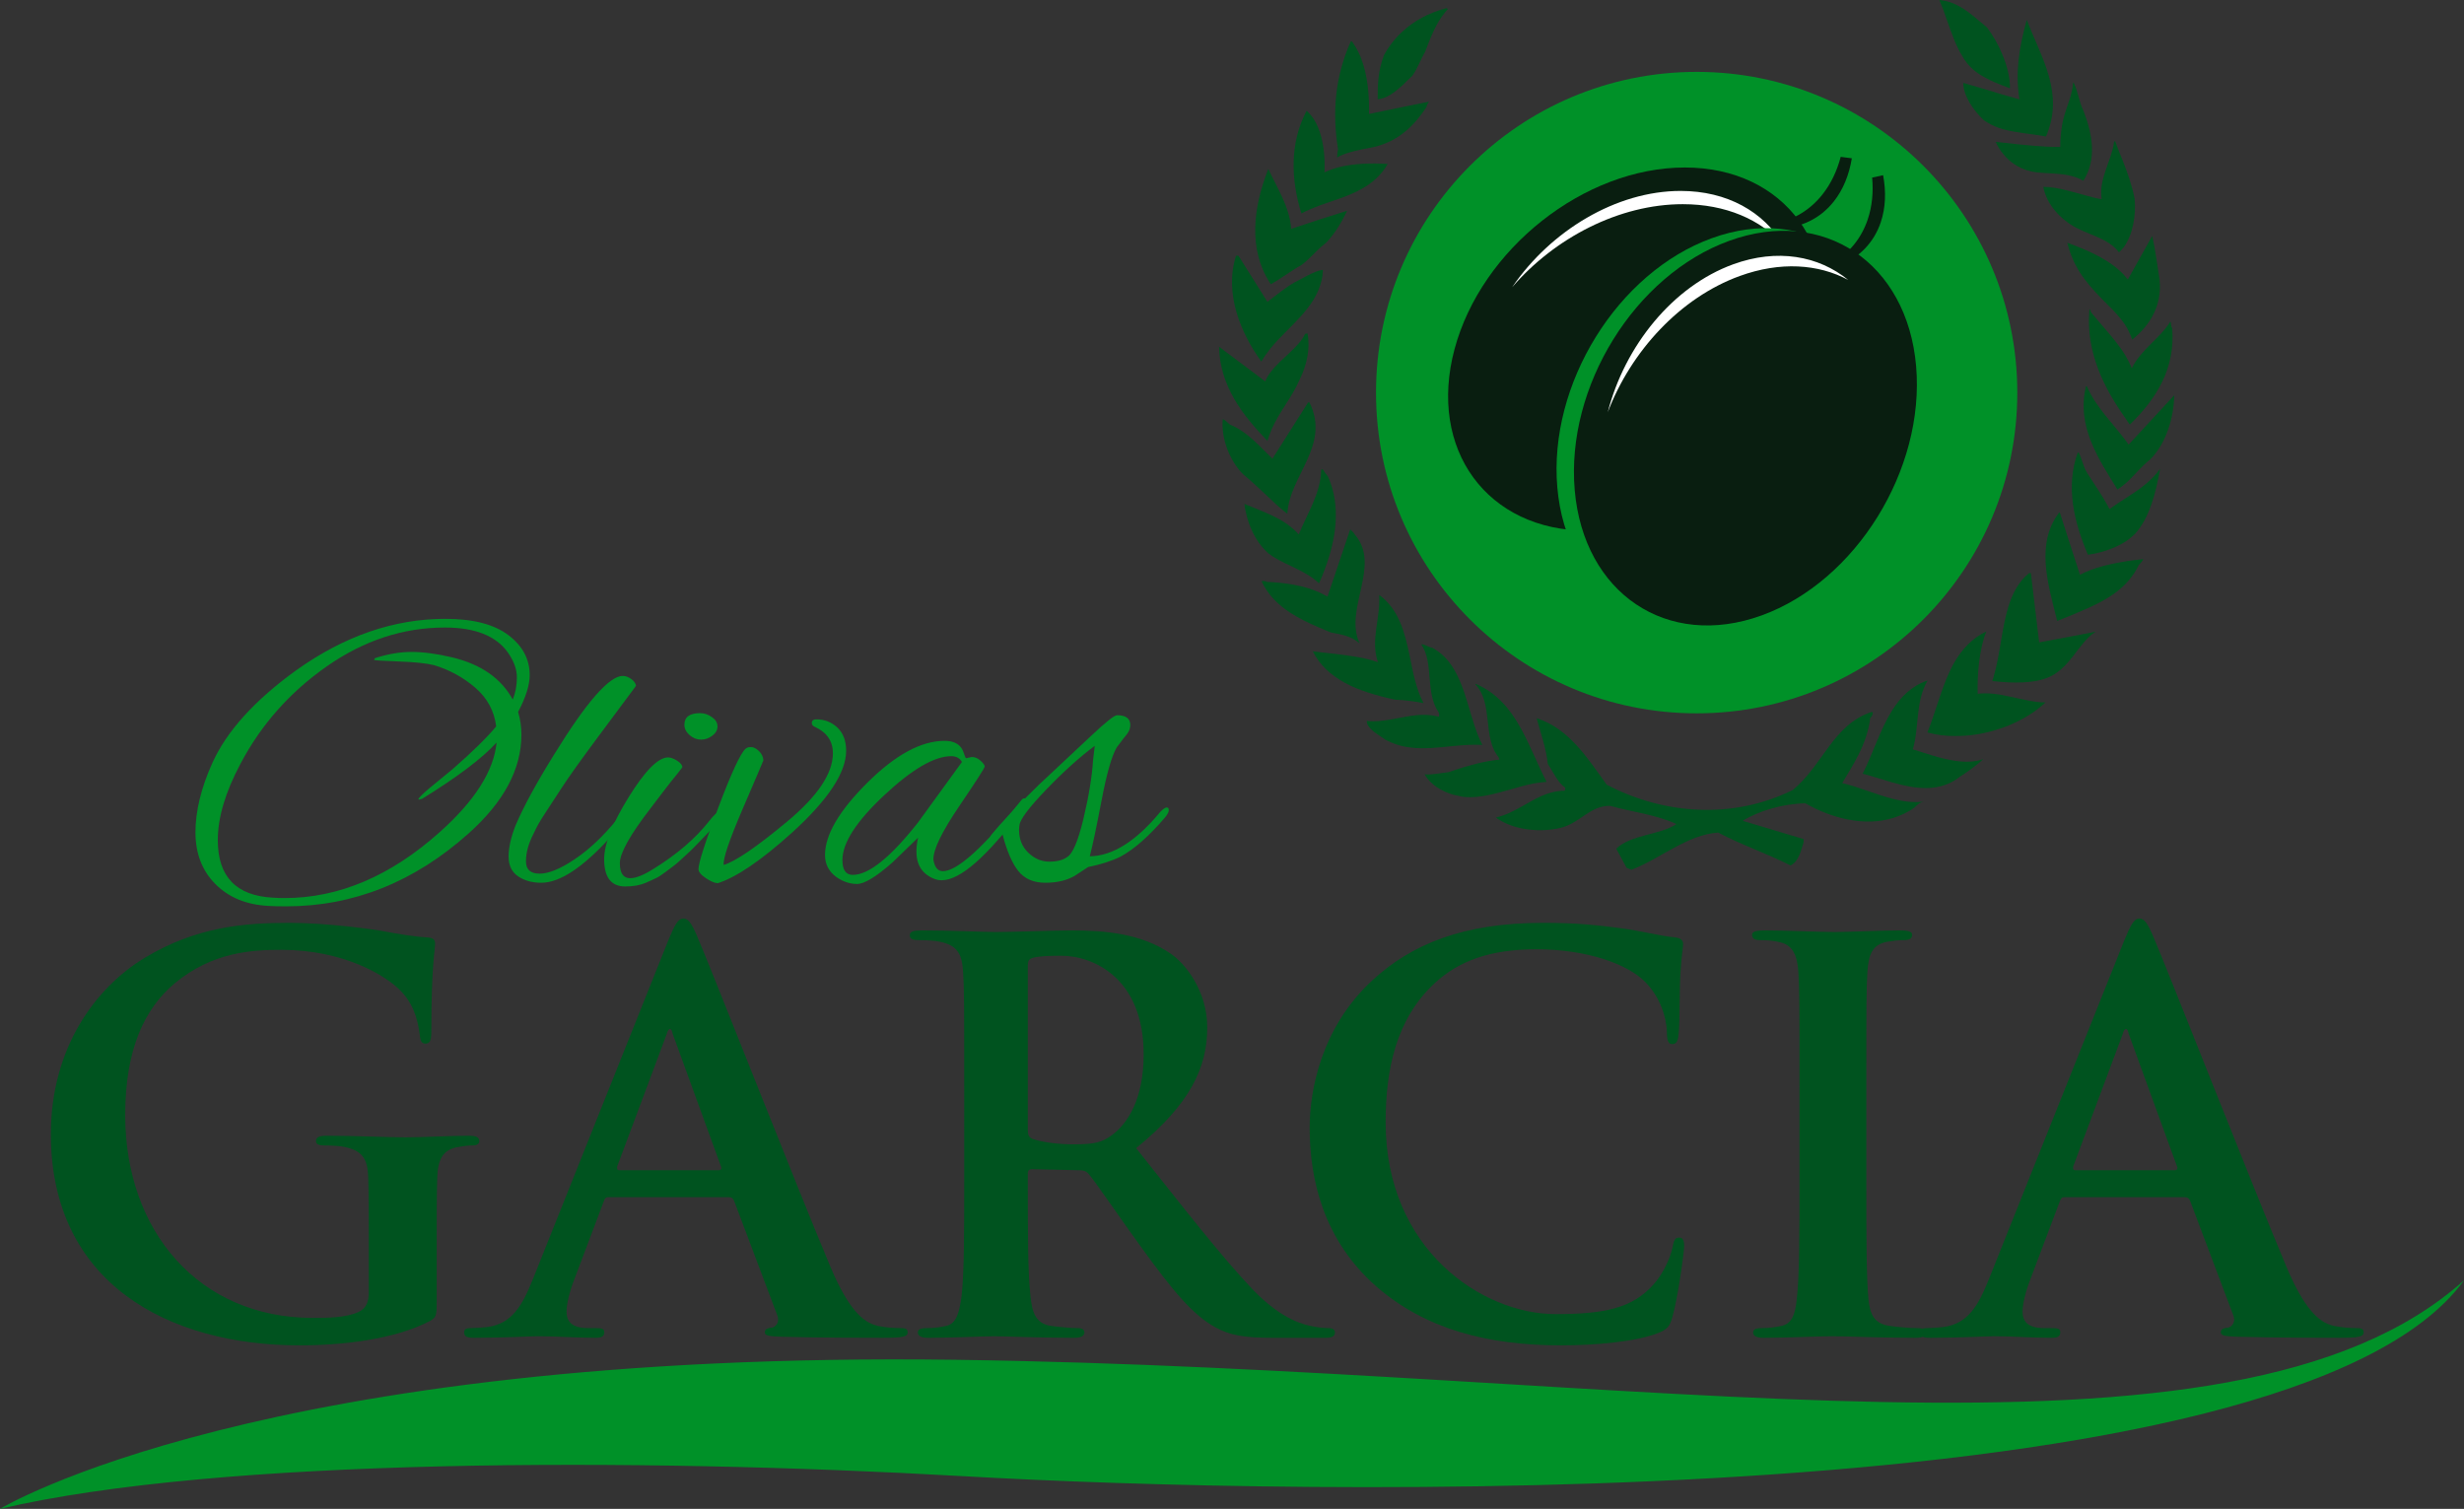<!-- Generator: Adobe Illustrator 21.0.2, SVG Export Plug-In  -->
<svg version="1.1"
	 xmlns="http://www.w3.org/2000/svg" xmlns:xlink="http://www.w3.org/1999/xlink" xmlns:a="http://ns.adobe.com/AdobeSVGViewerExtensions/3.0/"
	 x="0px" y="0px" width="275.521px" height="168.711px" viewBox="0 0 275.521 168.711"
	 style="enable-background:new 0 0 275.521 168.711;" xml:space="preserve">
<rect x="0" y="0" width="275.521" height="168.711" fill="#333333" stroke="none"/>
<style type="text/css">
	.st0{fill:#00531F;}
	.st1{fill:#009128;}
	.st2{fill:#091E10;}
	.st3{fill:#FFFFFF;}
	.st4{font-family:'Trajan-Bold';}
	.st5{font-size:60.254px;}
	.st6{font-family:'AlexBrush-Regular';}
	.st7{font-size:46.254px;}
</style>
<defs>
</defs>
<g>
	<path class="st0" d="M48.831,145.551c0,1.627-0.06,1.747-0.783,2.169c-3.917,2.049-9.822,2.712-14.522,2.712
		c-14.763,0-27.839-6.99-27.839-23.621c0-9.641,5.001-16.39,10.485-19.704c5.785-3.495,11.147-3.917,16.209-3.917
		c4.158,0,9.46,0.724,10.666,0.965c1.266,0.241,3.375,0.603,4.76,0.662c0.723,0.061,0.844,0.302,0.844,0.724
		c0,0.663-0.422,2.35-0.422,9.882c0,0.964-0.181,1.266-0.663,1.266c-0.422,0-0.542-0.302-0.603-0.783
		c-0.181-1.386-0.482-3.314-2.049-5.002c-1.808-1.928-6.628-4.699-13.438-4.699c-3.314,0-7.713,0.24-11.931,3.735
		c-3.375,2.832-5.544,7.352-5.544,14.763c0,12.956,8.255,22.657,20.97,22.657c1.566,0,3.676,0,5.122-0.663
		c0.904-0.422,1.145-1.205,1.145-2.229v-5.664c0-3.013,0-5.303-0.06-7.11c-0.061-2.049-0.603-3.013-2.591-3.435
		c-0.482-0.12-1.506-0.181-2.35-0.181c-0.542,0-0.904-0.121-0.904-0.482c0-0.481,0.422-0.603,1.266-0.603
		c3.133,0,6.929,0.181,8.737,0.181c1.868,0,5.062-0.181,7.05-0.181c0.783,0,1.205,0.121,1.205,0.603
		c0,0.361-0.361,0.482-0.783,0.482c-0.482,0-0.904,0.061-1.627,0.181c-1.627,0.301-2.229,1.325-2.29,3.435
		c-0.061,1.808-0.061,4.218-0.061,7.23V145.551z"/>
	<path class="st0" d="M68.05,133.86c-0.301,0-0.422,0.121-0.542,0.482l-3.254,8.617c-0.603,1.506-0.904,2.952-0.904,3.675
		c0,1.085,0.542,1.868,2.41,1.868h0.904c0.723,0,0.904,0.121,0.904,0.482c0,0.481-0.362,0.603-1.024,0.603
		c-1.928,0-4.52-0.181-6.387-0.181c-0.663,0-3.977,0.181-7.11,0.181c-0.784,0-1.145-0.121-1.145-0.603
		c0-0.361,0.241-0.482,0.723-0.482c0.542,0,1.386-0.061,1.868-0.12c2.772-0.361,3.917-2.41,5.122-5.423l15.125-37.842
		c0.723-1.747,1.084-2.41,1.687-2.41c0.542,0,0.904,0.542,1.507,1.928c1.446,3.314,11.087,27.899,14.943,37.059
		c2.29,5.423,4.037,6.267,5.303,6.567c0.904,0.181,1.808,0.241,2.531,0.241c0.482,0,0.783,0.061,0.783,0.482
		c0,0.481-0.542,0.603-2.771,0.603c-2.169,0-6.568,0-11.389-0.121c-1.084-0.06-1.808-0.06-1.808-0.481
		c0-0.361,0.241-0.482,0.843-0.543c0.422-0.12,0.844-0.662,0.542-1.386l-4.82-12.774c-0.121-0.301-0.301-0.422-0.603-0.422H68.05z
		 M80.342,130.847c0.301,0,0.361-0.181,0.301-0.361l-5.423-14.884c-0.06-0.241-0.121-0.542-0.301-0.542s-0.301,0.301-0.361,0.542
		l-5.544,14.823c-0.06,0.241,0,0.422,0.241,0.422H80.342z"/>
	<path class="st0" d="M107.817,121.508c0-9.159,0-10.846-0.121-12.774c-0.121-2.049-0.603-3.013-2.591-3.435
		c-0.482-0.12-1.506-0.181-2.35-0.181c-0.663,0-1.024-0.12-1.024-0.542s0.421-0.543,1.326-0.543c3.193,0,6.99,0.181,8.255,0.181
		c2.049,0,6.628-0.181,8.496-0.181c3.796,0,7.833,0.362,11.087,2.592c1.688,1.145,4.098,4.218,4.098,8.255
		c0,4.459-1.868,8.557-7.954,13.497c5.363,6.749,9.521,12.112,13.076,15.848c3.374,3.495,5.845,3.917,6.749,4.098
		c0.662,0.12,1.205,0.181,1.687,0.181c0.482,0,0.724,0.181,0.724,0.482c0,0.481-0.422,0.603-1.146,0.603h-5.724
		c-3.375,0-4.881-0.302-6.448-1.146c-2.591-1.386-4.881-4.218-8.255-8.857c-2.411-3.314-5.182-7.411-5.966-8.315
		c-0.301-0.361-0.663-0.422-1.084-0.422l-5.242-0.12c-0.301,0-0.482,0.12-0.482,0.481v0.844c0,5.604,0,10.364,0.301,12.896
		c0.181,1.747,0.542,3.073,2.35,3.313c0.904,0.121,2.229,0.241,2.953,0.241c0.482,0,0.723,0.181,0.723,0.482
		c0,0.422-0.422,0.603-1.205,0.603c-3.495,0-7.954-0.181-8.858-0.181c-1.145,0-4.941,0.181-7.351,0.181
		c-0.783,0-1.205-0.181-1.205-0.603c0-0.302,0.241-0.482,0.964-0.482c0.904,0,1.627-0.12,2.169-0.241
		c1.205-0.24,1.506-1.566,1.748-3.313c0.301-2.531,0.301-7.291,0.301-12.835V121.508z M114.927,126.268
		c0,0.662,0.12,0.903,0.542,1.084c1.266,0.422,3.073,0.603,4.58,0.603c2.41,0,3.194-0.24,4.278-1.024
		c1.808-1.325,3.555-4.097,3.555-9.038c0-8.557-5.664-11.027-9.219-11.027c-1.506,0-2.591,0.061-3.194,0.241
		c-0.422,0.121-0.542,0.361-0.542,0.844V126.268z"/>
	<path class="st0" d="M153.917,143.863c-5.905-5.182-7.472-11.931-7.472-17.775c0-4.098,1.266-11.208,7.05-16.511
		c4.339-3.977,10.063-6.388,19.041-6.388c3.736,0,5.966,0.241,8.737,0.603c2.29,0.302,4.219,0.844,6.026,1.024
		c0.662,0.061,0.903,0.362,0.903,0.724c0,0.481-0.181,1.205-0.301,3.314c-0.121,1.988-0.061,5.302-0.181,6.507
		c-0.061,0.904-0.182,1.387-0.724,1.387c-0.482,0-0.603-0.482-0.603-1.326c-0.061-1.868-0.844-3.977-2.35-5.544
		c-1.989-2.108-6.688-3.735-12.232-3.735c-5.242,0-8.677,1.325-11.328,3.735c-4.399,4.038-5.544,9.762-5.544,15.607
		c0,14.341,10.906,21.451,18.981,21.451c5.362,0,8.616-0.603,11.026-3.374c1.024-1.146,1.808-2.893,2.049-3.978
		c0.181-0.964,0.302-1.205,0.783-1.205c0.422,0,0.543,0.422,0.543,0.904c0,0.723-0.724,5.965-1.326,8.014
		c-0.301,1.024-0.542,1.326-1.566,1.748c-2.41,0.964-6.99,1.386-10.847,1.386C166.33,150.431,159.4,148.624,153.917,143.863z"/>
	<path class="st0" d="M201.216,121.508c0-9.159,0-10.846-0.12-12.774c-0.121-2.049-0.724-3.073-2.049-3.374
		c-0.663-0.181-1.446-0.241-2.17-0.241c-0.603,0-0.964-0.12-0.964-0.603c0-0.361,0.482-0.482,1.446-0.482
		c2.29,0,6.086,0.181,7.833,0.181c1.507,0,5.062-0.181,7.352-0.181c0.783,0,1.266,0.121,1.266,0.482
		c0,0.482-0.361,0.603-0.964,0.603s-1.085,0.061-1.808,0.181c-1.627,0.302-2.109,1.326-2.229,3.435
		c-0.121,1.929-0.121,3.615-0.121,12.774v10.605c0,5.845,0,10.605,0.241,13.196c0.181,1.627,0.603,2.712,2.41,2.952
		c0.844,0.121,2.169,0.241,3.073,0.241c0.663,0,0.964,0.181,0.964,0.482c0,0.422-0.481,0.603-1.145,0.603
		c-3.977,0-7.773-0.181-9.4-0.181c-1.386,0-5.182,0.181-7.592,0.181c-0.783,0-1.205-0.181-1.205-0.603
		c0-0.302,0.24-0.482,0.964-0.482c0.903,0,1.627-0.12,2.169-0.241c1.205-0.24,1.566-1.265,1.748-3.013
		c0.301-2.53,0.301-7.291,0.301-13.136V121.508z"/>
	<path class="st0" d="M230.86,133.86c-0.301,0-0.422,0.121-0.542,0.482l-3.254,8.617c-0.603,1.506-0.904,2.952-0.904,3.675
		c0,1.085,0.543,1.868,2.41,1.868h0.904c0.723,0,0.904,0.121,0.904,0.482c0,0.481-0.362,0.603-1.024,0.603
		c-1.929,0-4.52-0.181-6.388-0.181c-0.663,0-3.977,0.181-7.11,0.181c-0.783,0-1.145-0.121-1.145-0.603
		c0-0.361,0.241-0.482,0.723-0.482c0.543,0,1.386-0.061,1.868-0.12c2.771-0.361,3.917-2.41,5.122-5.423l15.124-37.842
		c0.724-1.747,1.085-2.41,1.688-2.41c0.542,0,0.903,0.542,1.506,1.928c1.446,3.314,11.088,27.899,14.944,37.059
		c2.29,5.423,4.037,6.267,5.303,6.567c0.903,0.181,1.808,0.241,2.53,0.241c0.482,0,0.783,0.061,0.783,0.482
		c0,0.481-0.542,0.603-2.771,0.603c-2.169,0-6.568,0-11.389-0.121c-1.084-0.06-1.808-0.06-1.808-0.481
		c0-0.361,0.241-0.482,0.844-0.543c0.422-0.12,0.844-0.662,0.542-1.386l-4.82-12.774c-0.12-0.301-0.302-0.422-0.603-0.422H230.86z
		 M243.153,130.847c0.301,0,0.361-0.181,0.301-0.361l-5.423-14.884c-0.061-0.241-0.121-0.542-0.302-0.542s-0.301,0.301-0.361,0.542
		l-5.544,14.823c-0.06,0.241,0,0.422,0.241,0.422H243.153z"/>
</g>
<g>
	<path class="st1" d="M58.305,82.146c0,3.854-1.974,7.539-5.92,11.055c-6.075,5.427-12.875,8.141-20.398,8.141
		c-0.833,0-1.48-0.017-1.943-0.047c-2.467-0.123-4.448-0.933-5.943-2.428c-1.496-1.495-2.244-3.431-2.244-5.805
		c0-2.375,0.632-4.965,1.896-7.771c1.603-3.545,4.733-6.999,9.39-10.36c5.366-3.823,10.916-5.735,16.651-5.735
		c3.083,0,5.427,0.601,7.031,1.804c1.603,1.203,2.405,2.699,2.405,4.487c0,1.11-0.432,2.482-1.295,4.117
		C58.182,80.435,58.305,81.283,58.305,82.146z M57.334,78.215c0.308-0.74,0.462-1.565,0.462-2.475c0-0.909-0.34-1.842-1.018-2.798
		c-1.326-1.85-3.67-2.775-7.031-2.775c-4.656,0-9.05,1.442-13.182,4.325c-4.132,2.884-7.354,6.515-9.667,10.893
		c-1.696,3.177-2.544,6.029-2.544,8.557c0,4.071,2.05,6.214,6.152,6.43c0.431,0.03,0.863,0.046,1.295,0.046
		c6.074,0,11.856-2.451,17.345-7.354c3.947-3.516,6.074-6.861,6.383-10.037c-1.604,1.757-4.379,3.854-8.326,6.29l-0.37,0.093
		c-0.031,0-0.046-0.016-0.046-0.047c0-0.122,0.416-0.539,1.249-1.248l2.59-2.128c2.22-1.942,3.839-3.53,4.857-4.764
		c-0.216-1.727-0.995-3.168-2.336-4.325s-2.875-1.996-4.602-2.521c-0.864-0.216-2.197-0.354-4.001-0.417
		c-1.804-0.062-2.706-0.123-2.706-0.185c0-0.062,0.03-0.123,0.092-0.185c1.418-0.462,2.783-0.694,4.094-0.694
		c1.31,0,2.813,0.201,4.51,0.602C53.772,74.268,56.038,75.841,57.334,78.215z"/>
	<path class="st1" d="M58.813,96.3c0,0.925,0.509,1.388,1.526,1.388s2.328-0.539,3.932-1.619c1.603-1.079,3.161-2.544,4.672-4.394
		c0.37-0.493,0.663-0.74,0.879-0.74c0.215,0,0.324,0.093,0.324,0.277s-0.632,0.987-1.896,2.405
		c-3.084,3.393-5.659,5.088-7.725,5.088c-1.018,0-1.881-0.238-2.59-0.717c-0.71-0.478-1.064-1.218-1.064-2.221
		c0-1.001,0.262-2.166,0.786-3.492c0.894-2.097,2.328-4.732,4.302-7.909c3.608-5.858,6.167-8.788,7.678-8.788
		c0.308,0,0.625,0.116,0.948,0.347s0.5,0.486,0.532,0.763c-0.709,0.956-2.074,2.791-4.093,5.504
		c-2.02,2.713-3.416,4.664-4.186,5.851c-0.771,1.187-1.35,2.074-1.735,2.659c-0.386,0.586-0.67,1.041-0.855,1.364
		c-0.185,0.324-0.401,0.748-0.647,1.272C59.075,94.388,58.813,95.375,58.813,96.3z"/>
	<path class="st1" d="M69.914,99.121c-1.573,0-2.359-1.018-2.359-3.053c0-1.665,0.909-3.97,2.729-6.915
		c1.819-2.944,3.284-4.432,4.394-4.463c0.308,0,0.655,0.123,1.041,0.37c0.385,0.247,0.578,0.493,0.578,0.739
		c-0.155,0.217-0.34,0.456-0.555,0.718c-0.216,0.262-0.447,0.548-0.694,0.855c-0.247,0.309-0.586,0.748-1.018,1.318
		c-0.432,0.57-0.849,1.118-1.249,1.642c-2.312,2.991-3.469,5.05-3.469,6.175c0,1.126,0.385,1.688,1.156,1.688
		c0.647,0,1.526-0.354,2.636-1.063c2.59-1.604,4.641-3.361,6.152-5.273c0.555-0.709,0.933-1.063,1.133-1.063
		c0.2,0,0.301,0.123,0.301,0.37s-0.355,0.739-1.064,1.479c-0.709,0.74-1.272,1.326-1.688,1.758
		c-0.417,0.433-0.702,0.717-0.856,0.855c-0.155,0.139-0.439,0.401-0.855,0.787c-0.417,0.386-0.733,0.655-0.948,0.809
		c-0.216,0.155-0.525,0.387-0.925,0.694c-0.401,0.309-0.756,0.532-1.064,0.671c-0.309,0.139-0.663,0.301-1.063,0.485
		C71.58,98.982,70.809,99.121,69.914,99.121z M79.605,80.18c0.416,0.293,0.625,0.64,0.625,1.041c0,0.401-0.193,0.748-0.579,1.041
		c-0.386,0.293-0.809,0.439-1.272,0.439c-0.462,0-0.887-0.169-1.272-0.509c-0.386-0.339-0.578-0.725-0.578-1.157
		c0-0.863,0.585-1.295,1.758-1.295C78.749,79.741,79.188,79.887,79.605,80.18z"/>
	<path class="st1" d="M91.284,80.435c0.925,0,1.711,0.309,2.359,0.925c0.647,0.617,0.971,1.48,0.971,2.59
		c0,2.437-2.02,5.489-6.059,9.158c-3.423,3.084-6.183,4.965-8.279,5.643c-0.34,0-0.787-0.185-1.341-0.555
		c-0.555-0.37-0.833-0.709-0.833-1.018c0-0.678,0.74-2.976,2.22-6.892c1.48-3.916,2.498-6.105,3.053-6.568
		c0.123-0.123,0.324-0.185,0.601-0.185s0.57,0.146,0.879,0.439c0.308,0.293,0.478,0.64,0.509,1.04c0,0.031-0.763,1.82-2.29,5.365
		c-1.526,3.547-2.244,5.659-2.151,6.337c1.325-0.4,3.692-2.019,7.1-4.856c3.407-2.837,5.111-5.381,5.111-7.632
		c0-1.356-0.679-2.343-2.035-2.96c-0.216-0.092-0.324-0.231-0.324-0.417C90.775,80.574,90.944,80.435,91.284,80.435z"/>
	<path class="st1" d="M108.027,84.782l0.648-0.139c0.339,0,0.663,0.139,0.971,0.417c0.308,0.277,0.462,0.493,0.462,0.647
		s-0.956,1.642-2.868,4.463c-1.912,2.822-2.868,4.787-2.868,5.897c0,0.093,0.015,0.186,0.046,0.277
		c0.154,0.71,0.493,1.064,1.018,1.064c1.603,0,4.533-2.652,8.788-7.956c0.092-0.123,0.2-0.185,0.324-0.185
		c0.123,0,0.185,0.115,0.185,0.347s-0.139,0.532-0.417,0.902c-3.947,5.272-6.954,7.909-9.02,7.909c-0.277,0-0.54-0.047-0.786-0.139
		c-1.357-0.524-2.035-1.542-2.035-3.053c0-0.524,0.062-1.048,0.185-1.573l-2.868,2.775c-1.82,1.604-3.138,2.405-3.955,2.405
		c-0.817,0-1.596-0.262-2.336-0.786c-0.833-0.616-1.249-1.434-1.249-2.451c0-2.251,1.573-4.941,4.718-8.071
		c3.146-3.13,6.028-4.695,8.65-4.695c1.018,0,1.695,0.354,2.035,1.063c0.092,0.248,0.169,0.456,0.231,0.625
		C107.95,84.698,107.996,84.782,108.027,84.782z M94.198,96.161c0,1.11,0.385,1.665,1.156,1.665c1.788,0,4.224-1.958,7.308-5.874
		l4.903-6.753c-0.247-0.432-0.647-0.647-1.203-0.647c-1.881,0-4.379,1.457-7.493,4.37C95.754,91.836,94.198,94.249,94.198,96.161z"
		/>
	<path class="st1" d="M120.192,97.919c-0.895,0.524-1.997,0.786-3.307,0.786c-1.311,0-2.312-0.432-3.006-1.295
		s-1.288-2.235-1.781-4.117c-0.555,0.556-0.94,0.833-1.157,0.833c-0.154,0-0.231-0.107-0.231-0.324c0-0.215,0.077-0.4,0.231-0.555
		c1.018-1.264,2.744-3.083,5.181-5.458l5.828-5.458c1.665-1.573,2.651-2.359,2.96-2.359c0.987,0,1.48,0.37,1.48,1.11
		c0,0.37-0.147,0.733-0.439,1.087c-0.293,0.355-0.509,0.632-0.648,0.833c-0.139,0.201-0.285,0.393-0.439,0.578
		c-0.555,0.956-1.118,2.93-1.688,5.921c-0.571,2.991-1.01,5.072-1.318,6.244c2.559-0.03,5.196-1.696,7.91-4.996
		c0.308-0.308,0.539-0.462,0.694-0.462c0.154,0,0.231,0.101,0.231,0.301s-0.139,0.47-0.416,0.809
		c-1.789,2.098-3.454,3.562-4.996,4.395c-0.925,0.463-2.127,0.849-3.608,1.156L120.192,97.919z M113.948,92.784
		c0,1.049,0.347,1.904,1.041,2.567s1.472,0.994,2.336,0.994c0.863,0,1.526-0.169,1.989-0.509c0.617-0.339,1.226-1.757,1.827-4.255
		c0.601-2.498,0.963-4.702,1.087-6.614l0.185-1.573c-1.696,1.265-3.508,2.899-5.435,4.903c-1.927,2.005-2.922,3.33-2.983,3.978
		C113.963,92.461,113.948,92.631,113.948,92.784z"/>
</g>
<g>
	<path class="st1" d="M225.572,43.909c0,19.793-16.063,35.852-35.856,35.852c-19.808,0-35.852-16.059-35.852-35.852
		c0-19.812,16.043-35.871,35.852-35.871C209.509,8.037,225.572,24.097,225.572,43.909L225.572,43.909z"/>
	<g>
		<path class="st2" d="M203.258,39.035c-3.005,11.215-14.532,20.306-25.747,20.306c-11.215,0-17.87-9.091-14.865-20.306
			s14.532-20.306,25.747-20.306C199.607,18.729,206.263,27.821,203.258,39.035z"/>
		<path class="st3" d="M188.167,22.83c4.804,0,8.707,1.722,11.247,4.557c-2.212-3.701-6.274-6.038-11.49-6.038
			c-7.185,0-14.52,4.436-18.834,10.763C173.865,26.574,181.083,22.83,188.167,22.83z"/>
		<path class="st2" d="M198.572,24.961l0.465,0.59c2.378-0.118,4.482-1.096,5.998-3.001c1.061-1.333,1.73-2.993,2.034-4.848
			l-1.243-0.164c-0.418,1.586-1.099,3.021-2.056,4.224C202.389,23.499,200.59,24.551,198.572,24.961z"/>
	</g>
	<path class="st1" d="M212.313,40.651c1.001,11.567-6.734,24.045-17.276,27.87c-10.542,3.825-19.899-2.45-20.9-14.017
		s6.734-24.045,17.276-27.87C201.955,22.809,211.312,29.084,212.313,40.651z"/>
	<path class="st2" d="M214.258,40.944c1.001,11.567-6.734,24.045-17.276,27.87c-10.542,3.825-19.899-2.45-20.9-14.017
		s6.734-24.045,17.276-27.87C203.901,23.101,213.258,29.377,214.258,40.944z"/>
	<path class="st3" d="M194.545,30.858c4.516-1.639,8.772-1.351,12.127,0.448c-3.341-2.724-7.958-3.536-12.86-1.757
		c-6.754,2.451-12.136,9.123-14.034,16.542C182.378,39.256,187.886,33.274,194.545,30.858z"/>
	<path class="st2" d="M205.054,29.312l0.639,0.396c2.195-0.922,3.84-2.559,4.615-4.867c0.542-1.615,0.605-3.403,0.258-5.252
		l-1.224,0.27c0.148,1.634-0.003,3.214-0.492,4.672C208.143,26.636,206.81,28.238,205.054,29.312z"/>
	<g>
		<path class="st0" d="M231.194,19.58c-1.106-0.216-2.29-0.185-3.442-0.307c-1.613-0.185-2.872-0.968-3.734-2.03
			c-0.354-0.429-0.645-0.873-0.862-1.381c0.279,0.027,0.555,0.059,0.846,0.09c2.152,0.248,4.658,0.507,6.377,0.476
			c-0.016-0.83,0.079-1.66,0.216-2.534c0.122-0.661,0.307-1.263,0.507-1.845c0.323-0.909,0.63-1.766,0.693-2.707l0.059-0.138
			c0.507,0.968,0.602,2.152,1.121,3.199c0.984,2.534,1.523,5.409-0.016,7.805C232.409,19.887,231.807,19.702,231.194,19.58
			L231.194,19.58z"/>
		<path class="st0" d="M228.782,15.261c2.073-4.823-0.46-8.667-2.152-13.03L226.583,2.4c-0.799,2.872-1.259,5.716-0.767,8.714
			l-1.888-0.539l-1.77-0.539l-2.628-0.767c0.016,1.507,1.184,3.12,2.274,4.151c0.11,0.09,0.248,0.181,0.401,0.26
			c0.539,0.338,1.121,0.582,1.766,0.767C225.493,14.863,227.228,14.969,228.782,15.261L228.782,15.261z"/>
		<path class="st0" d="M223.927,9.56c0.275,0.094,0.551,0.201,0.826,0.323c0.016-1.212-0.334-2.581-0.873-3.84
			c-0.46-1.125-1.094-2.184-1.692-2.966c-0.047-0.047-0.075-0.063-0.106-0.094c-1.444-1.184-2.644-2.38-4.379-2.84
			c-0.264-0.063-0.555-0.11-0.846-0.142c0.307,0.708,0.598,1.507,0.873,2.321c0.492,1.385,0.984,2.829,1.692,3.95
			c0.661,1.2,1.613,1.936,2.719,2.49C222.696,9.068,223.309,9.328,223.927,9.56L223.927,9.56z"/>
		<path class="st0" d="M237.496,27.618c0.968-1.338,1.381-3.537,1.196-5.378c-0.291-1.538-0.799-2.919-1.306-4.225
			c-0.323-0.771-0.614-1.507-0.889-2.262l-0.106,0.126c-0.279,2.105-1.755,4.162-1.385,6.393c-0.936-0.126-2.321-0.602-3.781-0.956
			c-0.921-0.244-1.877-0.413-2.75-0.429c0.338,1.707,1.428,3.057,2.782,4.025c0.075,0.063,0.153,0.126,0.228,0.153
			c1.77,1.2,4.135,1.416,5.457,3.151C237.126,28.046,237.311,27.85,237.496,27.618L237.496,27.618z"/>
		<path class="st0" d="M240.447,51.36c1.829-1.861,2.628-4.733,2.671-7.16l-5.099,5.516c-0.094-0.122-0.185-0.26-0.295-0.413
			c-1.397-1.892-3.332-3.722-4.379-6.117h-0.091c-1.109,4.516,1.491,8.254,3.517,11.554c0.37-0.244,0.708-0.519,1.015-0.783
			C238.723,53.111,239.369,52.206,240.447,51.36L240.447,51.36z"/>
		<path class="st0" d="M242.89,36.702c-0.201-0.338-0.079-0.507-0.201-0.755c-1.184,1.92-3.21,3.045-4.32,5.225
			c-0.197-0.508-0.46-0.999-0.736-1.475c-1.047-1.688-2.597-3.273-3.844-4.808c0-0.216-0.122-0.311-0.122-0.311l-0.031,0.094
			c-0.429,4.717,1.692,8.836,4.072,12.156c0.126,0.213,0.279,0.445,0.449,0.645C241.123,44.597,243.259,41.186,242.89,36.702
			L242.89,36.702z"/>
		<path class="st0" d="M241.473,31.213c-0.275-1.735-0.46-3.257-0.814-4.827l-2.734,4.874c-0.138-0.169-0.276-0.338-0.397-0.492
			c-1.538-1.645-3.796-2.691-6.255-3.58c-0.031,0-0.063-0.016-0.11-0.031c0.047,0.153,0.079,0.307,0.126,0.46
			c0.799,2.797,2.427,4.501,4.579,6.653c0.661,0.645,1.227,1.279,1.719,1.983c0.338,0.523,0.63,1.094,0.83,1.723
			C240.415,36.391,241.796,34.132,241.473,31.213L241.473,31.213z"/>
		<path class="st0" d="M161.579,1.385c0.122-0.138,0.228-0.275,0.338-0.386l-0.216-0.091c-0.031,0.016-0.075,0.016-0.122,0.047
			c-1.845,0.504-3.442,1.365-4.733,2.549c-0.83,0.751-1.523,1.629-2.089,2.659c-0.649,1.676-0.724,3.332-0.708,4.933
			c0.999-0.063,1.92-0.787,2.856-1.629c0.323-0.323,0.645-0.661,0.999-0.968c0.618-0.846,0.94-1.845,1.444-2.691
			C159.998,4.135,160.533,2.659,161.579,1.385L161.579,1.385z"/>
		<path class="st0" d="M141.723,33.751l-3.226-5.134l-0.201-0.047l-0.094,0.047c-1.349,4.304,0.618,8.742,2.844,11.818
			c0.291-0.523,0.645-0.999,1.015-1.475c2.042-2.49,4.992-4.426,5.716-7.624c0.094-0.382,0.138-0.751,0.153-1.153
			c-0.059,0-0.122,0-0.169,0.016c-0.83,0.138-2.105,0.925-3.025,1.385c-1.062,0.614-1.829,1.275-2.738,1.951
			C141.908,33.609,141.814,33.672,141.723,33.751L141.723,33.751z"/>
		<path class="st0" d="M141.476,42.646l-5.161-3.871c0.09,4.379,2.596,7.605,5.409,10.528c0.138-0.448,0.276-0.83,0.445-1.247
			c0.893-2.058,2.274-3.564,3.183-5.669c0.783-1.597,1.184-3.442,0.846-5.118l-0.264,0.063c-0.688,1.503-2.687,2.734-3.824,4.241
			C141.845,41.894,141.633,42.264,141.476,42.646L141.476,42.646z"/>
		<path class="st0" d="M148.101,19.273c0.063-1.338-0.031-3.029-0.523-4.505c-0.307-0.921-0.767-1.766-1.475-2.38
			c-1.92,3.612-1.751,7.731-0.582,11.48c0.677-0.37,1.412-0.661,2.152-0.936c1.55-0.555,3.194-1.015,4.638-1.845
			c1.125-0.629,2.12-1.475,2.86-2.75c-0.877-0.063-1.892-0.079-2.888-0.016C150.823,18.412,149.344,18.671,148.101,19.273
			L148.101,19.273z"/>
		<path class="st0" d="M153.081,12.743c0.043-1.999-0.138-4.398-0.94-6.365c-0.26-0.645-0.598-1.243-0.984-1.766h-0.106
			c-1.766,3.95-2.105,7.9-1.428,12.109c-0.122,0.417-0.063,0.586-0.122,0.893c0.767-0.445,1.735-0.692,2.766-0.909
			c0.445-0.091,0.921-0.165,1.397-0.275c1.275-0.307,2.368-0.846,3.305-1.597c0.999-0.767,1.798-1.766,2.537-2.86
			c0.027-0.35,0.169-0.35,0.275-0.598l-2.844,0.57L153.081,12.743z"/>
		<path class="st0" d="M147.688,24.498l-3.305,1.09c-0.201-2.502-1.538-4.485-2.553-6.684v-0.016l-0.059,0.138
			c-1.644,4.198-2.183,8.836,0.201,12.558c0.043,0.075,0.091,0.138,0.138,0.201c1.074-0.602,2.274-1.522,3.442-2.168
			c0.858-0.661,1.475-1.385,2.164-2.014c0.216-0.185,0.417-0.354,0.633-0.523c1.027-1.137,1.629-2.179,2.29-3.517L147.688,24.498z"
			/>
		<path class="st0" d="M141.063,64.992c0.354,0.751,0.799,1.381,1.322,1.951c1.507,1.629,3.612,2.612,5.822,3.521
			c0.216,0.106,0.433,0.169,0.633,0.26c1.259,0.232,2.333,0.429,3.195,1.228c-1.798-3.84,2.427-8.683-0.507-12.137
			c-0.169-0.279-0.382-0.48-0.551-0.617l-0.047,0.138l-2.49,7.376c-0.091-0.059-0.169-0.106-0.275-0.153
			c-1.629-0.905-3.675-1.306-5.811-1.459c-0.216,0-0.429-0.032-0.661-0.032C141.448,64.945,141.31,64.945,141.063,64.992
			L141.063,64.992z"/>
		<path class="st0" d="M159.289,86.582c0.692,1.168,1.873,1.892,3.257,2.29c0.338,0.063,0.661,0.138,0.983,0.216
			c2.199,0.26,4.394-0.586,6.562-1.153c0.936-0.26,1.904-0.46,2.844-0.508c-1.015-1.967-1.845-4.15-2.923-6.07
			c-1.164-2.089-2.655-3.887-4.992-4.886l-0.063,0.032c2.061,2.152,0.783,5.917,2.596,8.144c0.094,0.169,0.094,0.291,0.094,0.291
			c-1.708,0.169-3.427,0.645-5.134,1.216c-0.169,0.059-0.354,0.122-0.523,0.185C160.993,86.445,160.135,86.661,159.289,86.582
			L159.289,86.582z"/>
		<path class="st0" d="M238.755,59.673c1.629-1.841,2.29-4.516,2.781-7.235c-1.105,1.487-2.396,2.333-3.733,3.195
			c-0.645,0.401-1.275,0.83-1.92,1.29c-0.755-1.46-1.66-2.703-2.506-4.056c-0.46-0.724-0.555-1.538-0.952-2.29l-0.11,0.075
			c-1.365,3.812-0.382,7.762,1.153,11.374c1.522-0.201,3.151-0.751,4.394-1.597C238.173,60.196,238.479,59.952,238.755,59.673
			L238.755,59.673z"/>
		<path class="st0" d="M148.238,72.998c-0.492-0.063-0.999-0.106-1.444-0.169c0.386,0.767,0.893,1.428,1.46,1.983
			c1.259,1.216,2.876,2.03,4.689,2.612c0.968,0.323,2.01,0.586,3.073,0.814c0.566,0.016,1.121,0.063,1.66,0.138
			c0.507,0.063,0.999,0.138,1.503,0.248c-0.842-1.597-1.196-3.505-1.566-5.378c-0.555-2.6-1.2-5.087-3.364-6.704l-0.031,0.094
			c0.153,2.49-0.999,4.918-0.138,7.408c-0.37-0.126-0.771-0.248-1.2-0.354C151.437,73.352,149.792,73.167,148.238,72.998
			L148.238,72.998z"/>
		<path class="st0" d="M136.727,46.859c-0.212,2.211,0.814,4.701,2.262,6.161c1.137,0.921,2.211,1.999,3.273,2.966
			c0.551,0.539,1.106,1.015,1.688,1.459c0.232-4.304,4.859-7.609,2.475-12.448h-0.154l-3.993,6.299
			c-0.016-0.027-0.031-0.059-0.079-0.09c-1.397-1.322-2.644-2.888-4.67-3.734C137.207,47.225,137.038,46.981,136.727,46.859
			L136.727,46.859z"/>
		<path class="st0" d="M142.278,57.663c-0.984-0.476-2.062-0.862-3.135-1.322c0.26,1.998,1.105,4.147,2.718,5.563
			c0.169,0.106,0.323,0.201,0.46,0.323c1.707,1.074,3.674,1.582,5.165,2.998c0.244-0.523,0.46-1.031,0.645-1.57
			c1.243-3.273,1.861-7.054,0.354-10.39c-0.216-0.26-0.354-0.413-0.476-0.661c0-0.012-0.016-0.043-0.047-0.059l-0.153-0.094
			l-0.079,0.094c-0.043,2.628-1.582,4.902-2.502,7.207C144.351,58.8,143.352,58.17,142.278,57.663L142.278,57.663z"/>
		<path class="st0" d="M152.849,80.606c-0.031,0.169,0.031,0.338,0.122,0.507c0.37,0.645,1.353,1.165,1.892,1.566
			c0.936,0.508,1.888,0.799,2.872,0.905c1.57,0.201,3.198-0.012,4.764-0.165c1.121-0.11,2.215-0.185,3.257-0.126
			c-1.365-2.628-1.703-6.24-3.364-8.757c-0.555-0.862-1.259-1.57-2.215-2.093c-0.551-0.091-0.767-0.413-1.259-0.397
			c1.444,2.058,0.401,5.394,1.967,7.636c0.047,0.169,0.047,0.295,0,0.46c-1.074-0.291-2.152-0.244-3.179-0.091
			c-1.586,0.248-3.135,0.693-4.721,0.582C152.928,80.606,152.881,80.606,152.849,80.606L152.849,80.606z"/>
		<path class="st0" d="M231.748,68.741c2.29-0.968,4.548-1.904,6.161-3.702c0.476-0.539,0.909-1.153,1.247-1.861
			c0.307-0.338,0.366-0.386,0.508-0.661c-0.523,0.063-1.141,0.122-1.786,0.216c-1.735,0.276-3.781,0.72-5.299,1.534l-0.924-2.84
			l-1.322-4.103h-0.091c-2.612,3.411-1.275,7.884-0.275,11.834c0.059,0.165,0.059,0.275,0.059,0.275
			C230.58,69.201,231.178,68.973,231.748,68.741L231.748,68.741z"/>
		<path class="st0" d="M170.108,90.21c-0.862,0.476-1.751,0.952-2.844,1.2c0.799,0.582,1.814,0.999,2.876,1.212
			c1.491,0.307,3.088,0.264,4.442-0.075c2.148-0.571,3.21-2.459,5.437-2.443c2.506,0.692,5.181,0.983,7.439,2.042
			c-1.829,1.231-5.071,1.153-6.731,2.75l1.121,2.077c0.031,0.106,0.307,0.169,0.586,0.275c3.104-1.153,6.251-3.95,9.698-4.15
			c2.549,1.353,5.516,2.368,8.081,3.674c0.952-0.476,1.153-1.644,1.459-2.565c0-0.169,0-0.386,0-0.386l-6.806-2.042
			c1.782-1.109,4.516-1.924,7.007-1.955c2.966,1.692,6.641,2.628,9.835,1.629c0.83-0.26,1.645-0.629,2.396-1.18
			c0.37-0.386,0.618-0.555,0.972-0.63c-1.184,0.122-2.29-0.031-3.383-0.311c-1.904-0.476-3.734-1.306-5.701-1.766
			c1.058-1.814,2.782-4.272,3.136-7.298c0.201-0.154,0.291-0.37,0.291-0.63c-0.063,0-0.091,0-0.138-0.031
			c-4.335,1.428-5.394,5.901-8.82,8.73c-6.716,3.317-14.43,2.75-20.808-0.602c-2.12-2.935-4.229-6.299-7.825-7.424
			c0.37,1.416,1.078,3.383,1.247,5.118c0.677,0.999,1.105,2.077,1.951,2.644c0,0.122,0,0.264-0.079,0.338
			C172.98,88.443,171.599,89.379,170.108,90.21L170.108,90.21z"/>
		<path class="st0" d="M230.025,75.181c0.708-0.507,1.263-1.153,1.77-1.798c0.814-1.046,1.519-2.093,2.534-2.75l-2.549,0.492
			l-3.765,0.704l-0.925-7.746h-0.2c-1.153,0.924-1.841,2.231-2.302,3.706c-0.771,2.459-0.925,5.425-1.676,7.915
			c-0.047,0.153-0.079,0.307-0.138,0.46h0.153c0.519,0.059,1.137,0.106,1.766,0.138C226.555,76.365,228.644,76.239,230.025,75.181
			L230.025,75.181z"/>
		<path class="st0" d="M218.624,82.294c1.444,0.016,2.919-0.197,4.347-0.614c0.602-0.185,1.184-0.37,1.755-0.614
			c1.534-0.645,2.919-1.507,3.993-2.522c-1.259,0-2.628-0.37-4.025-0.661c-0.586-0.138-1.184-0.244-1.766-0.307
			c-0.602-0.059-1.2-0.075-1.786,0c-0.059-2.089,0.157-4.992,0.972-6.975c-1.617,0.767-2.722,1.999-3.568,3.442
			c-1.337,2.321-1.983,5.256-3.025,7.853C216.503,82.172,217.562,82.31,218.624,82.294L218.624,82.294z"/>
		<path class="st0" d="M211.661,87.507c2.415,0.673,4.859,1.058,7.026-0.323c0.153-0.11,0.291-0.201,0.429-0.311
			c0.999-0.645,1.829-1.243,2.66-1.995c-0.925,0.338-2.014,0.35-3.12,0.197c-1.613-0.228-3.289-0.83-4.764-1.29
			c0.736-2.534,0.26-5.283,1.644-7.683l-0.094,0.016c-1.751,0.629-2.935,1.845-3.871,3.321c-1.338,2.136-2.136,4.796-3.289,7.07
			C209.371,86.799,210.523,87.169,211.661,87.507L211.661,87.507z"/>
	</g>
</g>
<path class="st1" d="M0,168.711c0,0,29.167-17.708,106.771-16.667c77.604,1.042,142.708,14.517,168.75-8.887
	c-19.271,26.596-131.25,23.992-167.708,21.908C71.354,162.982,24.479,162.982,0,168.711z"/>
</svg>
